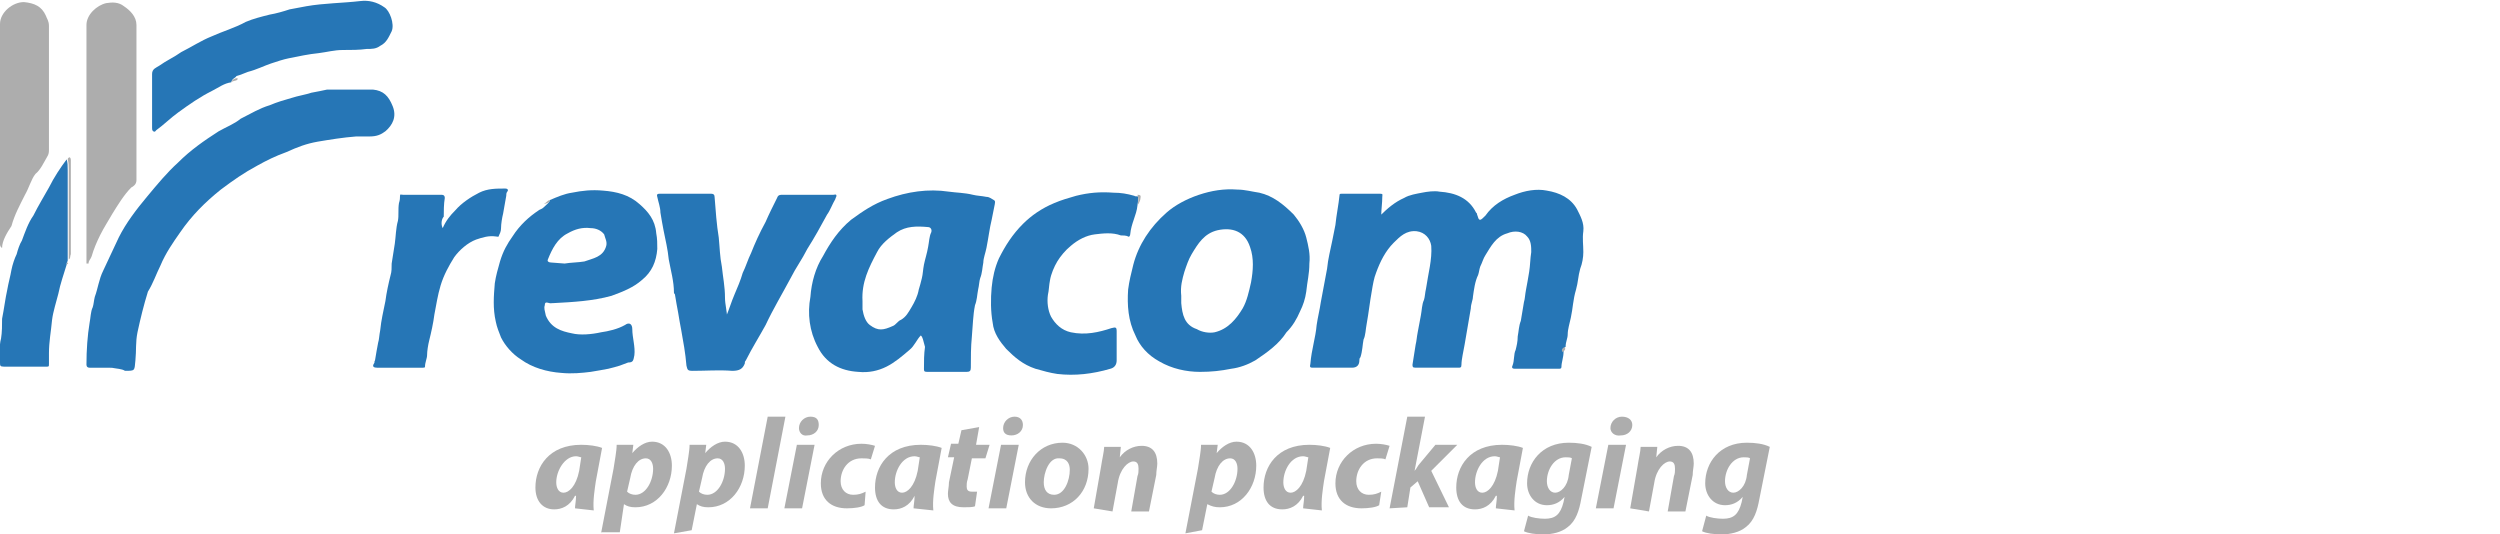 <?xml version="1.0" encoding="utf-8"?>
<!-- Generator: Adobe Illustrator 27.4.1, SVG Export Plug-In . SVG Version: 6.00 Build 0)  -->
<svg version="1.1" id="Layer_1" xmlns="http://www.w3.org/2000/svg" xmlns:xlink="http://www.w3.org/1999/xlink" x="0px" y="0px"
	 viewBox="0 0 240 51.3" style="enable-background:new 0 0 240 51.3;" xml:space="preserve">
<style type="text/css">
	.st0{fill:#2676B6;}
	.st1{fill:#ADADAD;}
</style>
<path class="st0" d="M132.3,20.8c0.1,0,0.1-0.1,0.2-0.1c0.7-0.7,1.4-1.3,2.3-1.7c0.5-0.3,1.2-0.4,1.7-0.5s1.2-0.2,1.7-0.1
	c1.5,0.1,2.8,0.6,3.5,2c0.1,0.1,0.1,0.1,0.1,0.2c0.1,0.2,0.1,0.5,0.3,0.5c0.1,0,0.3-0.2,0.5-0.4c0.7-1,1.7-1.6,2.8-2
	c1-0.4,2.1-0.6,3.1-0.4c1.2,0.2,2.3,0.7,2.9,1.8c0.3,0.6,0.7,1.3,0.6,2.1c-0.1,0.7,0,1.3,0,2c0,0.5-0.1,1.1-0.3,1.6
	c-0.2,0.7-0.2,1.3-0.4,2c-0.3,1-0.3,1.8-0.5,2.7c-0.1,0.5-0.3,1.1-0.3,1.6c0,0.4-0.2,0.7-0.2,1.2c-0.2,0.1-0.2,0.3-0.2,0.5
	c0,0.5-0.2,1-0.2,1.4c0,0.2-0.1,0.2-0.3,0.2h-4.2c-0.2,0-0.3-0.1-0.2-0.3c0.2-0.5,0.1-1.1,0.3-1.5c0.1-0.4,0.2-0.8,0.2-1.3
	c0.1-0.5,0.1-1,0.3-1.5c0.1-0.6,0.2-1.2,0.3-1.8c0.1-0.3,0.1-0.7,0.2-1.2c0.1-0.5,0.2-1.1,0.3-1.7c0.1-0.6,0.1-1.3,0.2-1.9
	c0-0.5,0-1.1-0.4-1.5c-0.4-0.5-1.2-0.6-1.9-0.3c-1.1,0.3-1.6,1.3-2.1,2.1c-0.2,0.3-0.3,0.7-0.5,1.1c-0.1,0.3-0.1,0.5-0.2,0.8
	c-0.3,0.6-0.4,1.4-0.5,2.1c0,0.3-0.2,0.7-0.2,1.1c-0.2,1.2-0.4,2.3-0.6,3.5c-0.1,0.6-0.3,1.4-0.3,1.9c0,0.3-0.1,0.3-0.3,0.3h-4.1
	c-0.3,0-0.3-0.1-0.3-0.3c0.1-0.6,0.2-1.3,0.3-1.9c0.1-0.4,0.1-0.7,0.2-1.2c0.1-0.5,0.2-1.1,0.3-1.6c0.1-0.5,0.1-1.1,0.3-1.5
	c0.1-0.3,0.1-0.7,0.2-1.1c0.2-1.4,0.6-2.8,0.5-4.1c-0.1-0.7-0.6-1.3-1.4-1.4c-1-0.1-1.6,0.5-2.2,1.1c-0.8,0.8-1.3,1.8-1.7,2.9
	c-0.2,0.5-0.3,1.1-0.4,1.7c-0.2,1.1-0.3,2.1-0.5,3.2c-0.1,0.5-0.1,1.1-0.3,1.5c-0.1,0.5-0.1,1.1-0.3,1.7c-0.1,0.1-0.1,0.2-0.1,0.3
	c0,0.4-0.2,0.7-0.7,0.7h-3.7c-0.3,0-0.4,0-0.3-0.4c0.1-1.3,0.5-2.5,0.6-3.7c0.1-0.7,0.3-1.5,0.4-2.2c0.2-1.1,0.4-2.1,0.6-3.2
	c0.1-1,0.3-1.7,0.5-2.7c0.1-0.5,0.2-1,0.3-1.5c0.1-1,0.3-1.9,0.4-2.9c0-0.1,0.1-0.1,0.2-0.1h3.7c0.3,0,0.2,0.1,0.2,0.3
	c0,0.6-0.1,1.2-0.1,1.8c-0.1,0.1-0.1,0.1-0.1,0.2C132.2,21,132.3,20.9,132.3,20.8L132.3,20.8z"/>
<path class="st0" d="M88.4,32.2c-0.4,0.4-0.6,1-1.1,1.4c-0.7,0.6-1.4,1.2-2.2,1.6c-0.8,0.4-1.7,0.6-2.7,0.5
	c-1.7-0.1-3.1-0.8-3.9-2.4c-0.8-1.5-1-3.2-0.7-4.8c0.1-1.4,0.5-2.8,1.2-3.9c0.7-1.3,1.5-2.5,2.7-3.5c1.1-0.8,2.1-1.5,3.5-2
	c1.9-0.7,3.9-1,5.9-0.7c0.7,0.1,1.5,0.1,2.3,0.3c0.4,0.1,0.8,0.1,1.3,0.2c0.3,0,0.5,0.2,0.7,0.3c0.2,0.1,0.1,0.3,0.1,0.4
	c-0.1,0.5-0.2,1-0.3,1.5c-0.2,0.8-0.3,1.7-0.5,2.7c-0.1,0.5-0.3,1-0.3,1.4c-0.1,0.5-0.1,1-0.3,1.5c-0.1,0.3-0.1,0.7-0.2,1.1
	c-0.1,0.5-0.1,1-0.3,1.5c-0.2,1-0.2,1.9-0.3,3c-0.1,1-0.1,2-0.1,3c0,0.3-0.1,0.4-0.4,0.4h-3.8c-0.3,0-0.3-0.1-0.3-0.3
	c0-0.7,0-1.4,0.1-2.1C88.6,32.6,88.6,32.4,88.4,32.2L88.4,32.2z M82.8,28.9v0.8c0.1,0.6,0.3,1.2,0.7,1.5c0.8,0.6,1.3,0.5,2.2,0.1
	c0.3-0.1,0.5-0.5,0.8-0.6c0.5-0.3,0.7-0.7,1-1.2c0.3-0.5,0.6-1.1,0.7-1.7c0.1-0.3,0.2-0.7,0.3-1.1c0.1-0.4,0.1-0.8,0.2-1.3
	c0.1-0.5,0.3-1.1,0.4-1.7c0.1-0.5,0.1-1,0.3-1.4c0.1-0.3-0.1-0.5-0.3-0.5c-1.1-0.1-2.1-0.1-3,0.5c-0.7,0.5-1.5,1.1-1.9,1.9
	C83.4,25.7,82.7,27.1,82.8,28.9L82.8,28.9z"/>
<path class="st0" d="M10.7,35.3H8.6c-0.2,0-0.3-0.1-0.3-0.3c0-1.4,0.1-2.8,0.3-4c0.1-0.5,0.1-1.1,0.3-1.5c0.1-0.3,0.1-0.6,0.2-1
	c0.3-0.8,0.4-1.7,0.8-2.5c0.5-1.1,1-2.1,1.5-3.2c0.7-1.4,1.7-2.7,2.7-3.9c1-1.2,1.9-2.3,3-3.3c1.2-1.2,2.5-2.1,3.9-3
	c0.7-0.4,1.5-0.7,2.1-1.2c1-0.5,1.8-1,2.8-1.3c0.7-0.3,1.4-0.5,2.1-0.7c0.6-0.2,1.3-0.3,1.9-0.5c0.5-0.1,1.1-0.2,1.5-0.3
	c1.3,0,2.5,0,3.9,0h0.5c1,0.1,1.5,0.6,1.9,1.6c0.4,1,0,1.8-0.7,2.4c-0.4,0.3-0.8,0.5-1.5,0.5h-1.3c-1.3,0.1-2.5,0.3-3.7,0.5
	c-1.1,0.2-1.9,0.5-3,1c-1.1,0.4-1.9,0.8-2.8,1.3c-1.3,0.7-2.3,1.4-3.5,2.3c-1.5,1.2-2.8,2.5-3.9,4.1c-0.7,1-1.4,2-1.9,3.2
	c-0.4,0.8-0.7,1.7-1.2,2.5c-0.4,1.3-0.7,2.5-1,3.9c-0.2,1-0.1,1.7-0.2,2.7c-0.1,1,0,1-1,1C11.7,35.4,11.2,35.4,10.7,35.3
	C10.6,35.4,10.6,35.3,10.7,35.3L10.7,35.3z"/>
<path class="st0" d="M115.2,35.7c-1.3,0-2.7-0.3-3.9-1c-1.1-0.6-1.9-1.5-2.3-2.5c-0.7-1.4-0.8-2.9-0.7-4.4c0.1-0.8,0.3-1.6,0.5-2.4
	c0.5-1.9,1.6-3.6,3.2-5c0.8-0.7,1.9-1.3,3.1-1.7c1.2-0.4,2.4-0.6,3.7-0.5c0.7,0,1.4,0.2,2.1,0.3c1.3,0.3,2.3,1.1,3.3,2.1
	c0.5,0.6,1,1.4,1.2,2.2c0.2,0.8,0.4,1.6,0.3,2.5c0,1-0.2,1.7-0.3,2.7c-0.1,0.7-0.3,1.3-0.6,1.9c-0.3,0.7-0.7,1.4-1.3,2
	c-0.7,1.1-1.8,1.9-3,2.7c-0.7,0.4-1.5,0.7-2.3,0.8C117.2,35.6,116.3,35.7,115.2,35.7L115.2,35.7z M113.4,28.4v0.7
	c0.1,1.1,0.3,2.1,1.5,2.5c0.5,0.3,1.2,0.4,1.7,0.3c1.3-0.3,2.1-1.3,2.7-2.3c0.4-0.7,0.6-1.6,0.8-2.5c0.2-1.1,0.3-2.3-0.1-3.4
	c-0.5-1.5-1.7-1.9-3.1-1.6c-1.3,0.3-1.9,1.3-2.5,2.3c-0.3,0.5-0.5,1.1-0.7,1.7C113.5,26.8,113.3,27.5,113.4,28.4z"/>
<path class="st0" d="M52.8,19.2c0.7-0.3,1.4-0.6,2.1-0.7c1-0.2,1.9-0.3,3-0.2c1.3,0.1,2.5,0.4,3.5,1.3c0.8,0.7,1.5,1.5,1.6,2.8
	c0.1,0.5,0.1,1,0.1,1.5c-0.1,1.2-0.5,2.2-1.5,3c-0.8,0.7-1.8,1.1-2.9,1.5c-1.8,0.5-3.7,0.6-5.6,0.7H53c-0.3,0.1-0.7-0.3-0.7,0.2
	c-0.1,0.3,0,0.5,0.1,1c0.5,1.2,1.5,1.5,2.5,1.7c0.8,0.2,1.9,0.1,2.8-0.1c0.7-0.1,1.6-0.3,2.3-0.7c0.4-0.3,0.7-0.1,0.7,0.4
	c0,0.8,0.3,1.7,0.2,2.5c-0.1,0.5-0.1,0.7-0.6,0.7c-0.3,0.1-0.5,0.2-0.8,0.3c-0.3,0.1-0.7,0.2-1.1,0.3c-0.5,0.1-1.1,0.2-1.7,0.3
	c-0.8,0.1-1.8,0.2-2.8,0.1c-1.4-0.1-2.8-0.5-3.9-1.3c-0.8-0.5-1.5-1.3-1.9-2.1c-0.2-0.5-0.4-1-0.5-1.5c-0.3-1.3-0.2-2.5-0.1-3.7
	c0.1-0.7,0.3-1.4,0.5-2.1c0.3-1,0.7-1.7,1.2-2.4c0.7-1.1,1.6-1.9,2.5-2.5c0.1-0.1,0.3-0.1,0.5-0.3C52.5,19.6,52.7,19.5,52.8,19.2
	L52.8,19.2z M54.2,25.3c0.6-0.1,1.3-0.1,1.9-0.2c0.8-0.3,1.8-0.4,2.1-1.5c0.1-0.4-0.1-0.7-0.2-1.1c-0.3-0.4-0.8-0.6-1.3-0.6
	c-0.8-0.1-1.5,0.1-2.2,0.5c-1,0.5-1.5,1.5-1.9,2.5c-0.1,0.2,0.1,0.3,0.3,0.3L54.2,25.3L54.2,25.3z"/>
<path class="st0" d="M69.7,30.4c0.3-0.7,0.5-1.4,0.8-2.1c0.3-0.7,0.6-1.4,0.8-2.1c0.3-0.6,0.5-1.3,0.8-1.9c0.4-1,0.8-1.9,1.4-3
	c0.3-0.7,0.7-1.5,1.1-2.3c0.1-0.3,0.3-0.3,0.5-0.3H80c0.1,0,0.3-0.1,0.3,0.1c0,0.1-0.1,0.2-0.1,0.3c-0.3,0.5-0.5,1.1-0.8,1.5
	c-0.6,1.1-1.2,2.2-1.9,3.3c-0.5,1-1.1,1.8-1.6,2.8c-0.8,1.5-1.7,3-2.4,4.5c-0.6,1.1-1.3,2.2-1.9,3.4c-0.1,0.1-0.1,0.2-0.1,0.3
	c-0.2,0.5-0.5,0.7-1.2,0.7c-1.3-0.1-2.5,0-3.8,0c-0.5,0-0.5-0.1-0.6-0.5c-0.1-1.2-0.3-2.3-0.5-3.4c-0.1-0.5-0.2-1.1-0.3-1.7
	c-0.1-0.5-0.2-1.1-0.3-1.7c0-0.1-0.1-0.1-0.1-0.2c0-1.1-0.3-2.1-0.5-3.2c-0.1-1-0.3-1.8-0.5-2.8c-0.1-0.5-0.2-1.1-0.3-1.7
	c0-0.5-0.2-1-0.3-1.5c-0.1-0.3,0.1-0.3,0.2-0.3h5c0.2,0,0.3,0.1,0.3,0.3c0.1,1.3,0.2,2.7,0.4,3.9c0.1,1,0.1,1.8,0.3,2.8
	c0.1,1,0.3,1.9,0.3,3c0,0.6,0.2,1.3,0.2,1.9C69.6,30.4,69.7,30.4,69.7,30.4L69.7,30.4z"/>
<path class="st0" d="M109.2,19.7c-0.1,1-0.6,1.7-0.7,2.8c0,0.1-0.1,0.3-0.2,0.2c-0.2-0.1-0.5-0.1-0.7-0.1c-0.8-0.3-1.7-0.2-2.5-0.1
	c-0.8,0.1-1.6,0.5-2.3,1.1c-0.5,0.4-1,1-1.3,1.5c-0.3,0.5-0.6,1.2-0.7,1.8c-0.1,0.5-0.1,1-0.2,1.4c-0.1,0.7,0,1.5,0.3,2.1
	c0.4,0.7,1,1.3,1.9,1.5c1.4,0.3,2.7,0,3.9-0.4c0.4-0.1,0.5-0.1,0.5,0.3v2.8c0,0.4-0.2,0.7-0.6,0.8c-1.7,0.5-3.4,0.7-5.1,0.5
	c-0.7-0.1-1.4-0.3-2.1-0.5c-1.2-0.4-2-1.1-2.8-1.9c-0.6-0.7-1.2-1.5-1.3-2.5c-0.2-1.1-0.2-2.3-0.1-3.4c0.1-1,0.3-1.9,0.7-2.8
	c0.6-1.2,1.3-2.3,2.3-3.3c0.8-0.8,1.8-1.5,3-2c0.7-0.3,1.4-0.5,2.1-0.7c1.2-0.3,2.3-0.4,3.6-0.3c0.7,0,1.3,0.1,2,0.3
	c0.1,0.1,0.3,0,0.4,0.1C109.2,18.9,109.3,19.2,109.2,19.7L109.2,19.7z"/>
<path class="st0" d="M22.2,7.9C21.5,8,21,8.4,20.4,8.7c-1.2,0.6-2.2,1.3-3.3,2.1c-0.7,0.5-1.4,1.2-2.1,1.7c-0.1,0.1-0.1,0.2-0.3,0.1
	c-0.1-0.1-0.1-0.2-0.1-0.3V7.1c0-0.5,0.4-0.6,0.7-0.8c0.7-0.5,1.4-0.8,2.1-1.3c1-0.5,1.9-1.1,2.9-1.5c1.1-0.5,2.2-0.8,3.3-1.4
	c0.7-0.3,1.5-0.5,2.3-0.7c0.6-0.1,1.3-0.3,1.9-0.5c0.5-0.1,1.1-0.2,1.6-0.3c1.7-0.3,3.5-0.3,5.2-0.5c0.8-0.1,1.6,0.1,2.3,0.6
	c0.5,0.3,1,1.6,0.7,2.3c-0.3,0.6-0.5,1.1-1.1,1.4c-0.4,0.3-0.8,0.3-1.3,0.3c-0.7,0.1-1.5,0.1-2.3,0.1c-0.8,0-1.5,0.2-2.3,0.3
	c-1,0.1-1.9,0.3-2.9,0.5c-0.5,0.1-1.1,0.3-1.7,0.5c-0.6,0.2-1.4,0.6-2.2,0.8c-0.3,0.1-0.7,0.3-1.1,0.4C22.6,7.5,22.3,7.5,22.2,7.9
	L22.2,7.9z"/>
<path class="st0" d="M42.5,21.9c0.3-0.7,0.7-1.2,1.2-1.7c0.6-0.7,1.5-1.3,2.3-1.7s1.6-0.4,2.5-0.4c0.3,0,0.3,0.2,0.2,0.3
	c-0.1,0.1-0.1,0.3-0.1,0.4c-0.1,0.5-0.2,1.2-0.3,1.7c-0.1,0.4-0.2,1-0.2,1.4c0,0.3-0.1,0.5-0.2,0.7c0,0.2-0.2,0.1-0.3,0.1
	c-0.7-0.1-1.3,0.1-1.9,0.3c-0.8,0.3-1.6,1-2.1,1.7c-0.5,0.8-1,1.7-1.3,2.7s-0.4,1.8-0.6,2.8c-0.1,0.8-0.3,1.7-0.5,2.5
	c-0.1,0.4-0.2,1-0.2,1.4c0,0.3-0.2,0.7-0.2,1.1c0,0.1-0.1,0.1-0.2,0.1h-4.4c-0.3,0-0.5-0.1-0.3-0.4c0.1-0.1,0-0.2,0.1-0.3
	c0.1-0.6,0.2-1.2,0.3-1.7c0.1-0.3,0.1-0.7,0.2-1.2c0.1-1,0.3-1.8,0.5-2.8c0.1-0.8,0.3-1.7,0.5-2.5c0.1-0.3,0.1-0.7,0.1-1.1
	c0.1-0.6,0.2-1.3,0.3-1.9c0.1-0.7,0.1-1.5,0.3-2.2c0.1-0.5,0-1.1,0.1-1.7c0.1-0.3,0.1-0.5,0.1-0.7c0-0.2,0.1-0.1,0.3-0.1h3.7
	c0.2,0,0.3,0.1,0.3,0.3c-0.1,0.6-0.1,1.3-0.1,1.8C42.4,21,42.3,21.5,42.5,21.9L42.5,21.9z"/>
<path class="st1" d="M8.3,25.3V2.4c0-1,1-1.9,1.9-2.1c0.6-0.1,1.2-0.1,1.7,0.3c0.6,0.4,1.2,1,1.2,1.8v14.9c0,0.4-0.3,0.6-0.5,0.7
	c-0.7,0.7-1.3,1.7-1.8,2.5c-0.4,0.7-0.8,1.3-1.2,2.1c-0.3,0.6-0.6,1.3-0.8,2c-0.1,0.3-0.3,0.4-0.3,0.7C8.4,25.3,8.4,25.3,8.3,25.3z"
	/>
<path class="st1" d="M0.2,23.8C0,23.7,0,23.5,0,23.4V2.3c0-1.1,1.2-2.1,2.3-2.1c1,0.1,1.7,0.4,2.1,1.3c0.1,0.3,0.3,0.5,0.3,1v11.8
	c0,0.3,0,0.5-0.2,0.8c-0.3,0.5-0.6,1.2-1.1,1.6C3,17.2,2.8,18,2.4,18.7c-0.5,1-1,1.9-1.3,3C0.7,22.3,0.2,23.1,0.2,23.8L0.2,23.8z"/>
<path class="st0" d="M6.4,25.4c-0.3,1-0.6,1.8-0.8,2.8C5.4,29,5.1,29.9,5,30.7c-0.1,1.1-0.3,2.1-0.3,3.2v1c0,0.3,0,0.3-0.3,0.3h-4
	C0,35.2,0,35.1,0,34.8c0-0.7-0.1-1.6,0.1-2.3c0.1-0.6,0.1-1.3,0.1-1.9c0.2-1,0.3-1.9,0.5-2.8c0.1-0.6,0.3-1.3,0.4-1.9
	c0.1-0.5,0.3-1.1,0.5-1.5c0.1-0.4,0.3-1,0.5-1.3c0.3-0.8,0.6-1.7,1.1-2.4c0.5-1,1-1.8,1.5-2.7c0.5-1,1.1-1.9,1.7-2.7
	c0.1,0.3,0.1,0.6,0.1,1V25c0,0.1-0.1,0.2-0.1,0.3C6.4,25.2,6.4,25.3,6.4,25.4L6.4,25.4z"/>
<path class="st1" d="M6.6,24.9v-8.6c0-0.3,0-0.7-0.1-1c0-0.1,0.1-0.2,0.2-0.2c0.1,0.1,0.1,0.2,0.1,0.3v9C6.7,24.6,6.8,24.8,6.6,24.9
	z"/>
<path class="st1" d="M109.2,19.7c0.1-0.3,0.1-0.7,0-1c0.1,0,0.2,0,0.3,0.1C109.5,19,109.5,19.3,109.2,19.7z"/>
<path class="st1" d="M52.8,19.2c-0.1,0.3-0.3,0.3-0.6,0.4C52.4,19.5,52.6,19.2,52.8,19.2z"/>
<path class="st1" d="M22.2,7.9c0.1-0.3,0.4-0.4,0.6-0.4C22.9,7.8,22.4,7.7,22.2,7.9z"/>
<path class="st1" d="M150,33.8c-0.1-0.2-0.1-0.3,0.2-0.5C150.3,33.5,150.3,33.6,150,33.8z"/>
<path class="st1" d="M6.4,25.4c0-0.1,0-0.2,0.1-0.2C6.6,25.3,6.5,25.3,6.4,25.4z"/>
<g>
	<path class="st1" d="M55.2,48.8c0-0.3,0.1-0.7,0.1-1.2h-0.1c-0.5,1-1.3,1.3-2,1.3c-1.1,0-1.8-0.8-1.8-2.1c0-2,1.3-4.1,4.4-4.1
		c0.7,0,1.5,0.1,2,0.3l-0.6,3.2c-0.1,0.7-0.3,1.9-0.2,2.8L55.2,48.8L55.2,48.8z M55.8,43.9c-0.1,0-0.3-0.1-0.5-0.1
		c-1.1,0-1.9,1.4-1.9,2.5c0,0.5,0.2,1,0.7,1c0.5,0,1.2-0.6,1.5-2.1L55.8,43.9L55.8,43.9z"/>
	<path class="st1" d="M57.7,51.2l1.2-6.2c0.1-0.7,0.3-1.7,0.3-2.3h1.6l-0.1,0.8l0,0c0.5-0.6,1.2-1.1,1.9-1.1c1.3,0,1.9,1.1,1.9,2.3
		c0,2.1-1.4,4-3.5,4c-0.5,0-0.8-0.1-1.1-0.3l0,0l-0.4,2.7H57.7L57.7,51.2L57.7,51.2z M60.2,47.2c0.2,0.2,0.5,0.3,0.8,0.3
		c1,0,1.7-1.3,1.7-2.5c0-0.5-0.2-1-0.7-1c-0.7,0-1.3,0.7-1.5,1.9L60.2,47.2z"/>
	<path class="st1" d="M64.7,51.2l1.2-6.2c0.1-0.7,0.3-1.7,0.3-2.3h1.6l-0.1,0.8l0,0c0.5-0.6,1.2-1.1,1.9-1.1c1.3,0,1.9,1.1,1.9,2.3
		c0,2.1-1.4,4-3.5,4c-0.5,0-0.8-0.1-1.1-0.3l0,0l-0.5,2.5L64.7,51.2L64.7,51.2L64.7,51.2z M67.1,47.2c0.2,0.2,0.5,0.3,0.8,0.3
		c1,0,1.7-1.3,1.7-2.5c0-0.5-0.2-1-0.7-1c-0.7,0-1.3,0.7-1.5,1.9L67.1,47.2z"/>
	<path class="st1" d="M72,48.8l1.7-8.8h1.7l-1.7,8.8H72z"/>
	<path class="st1" d="M75.3,48.8l1.2-6.1h1.7L77,48.8H75.3z M76.7,41.1c0-0.6,0.5-1.1,1.1-1.1s0.8,0.3,0.8,0.8c0,0.6-0.5,1-1.1,1
		C77,41.9,76.7,41.5,76.7,41.1z"/>
	<path class="st1" d="M83,48.5c-0.3,0.2-1,0.3-1.7,0.3c-1.5,0-2.5-0.8-2.5-2.4c0-2.1,1.7-3.8,3.9-3.8c0.5,0,1,0.1,1.3,0.2l-0.4,1.3
		C83.4,44,83,44,82.7,44c-1.3,0-2,1.1-2,2.2c0,0.8,0.5,1.3,1.2,1.3c0.5,0,0.8-0.1,1.2-0.3L83,48.5L83,48.5z"/>
	<path class="st1" d="M87.7,48.8c0-0.3,0.1-0.7,0.1-1.2l0,0c-0.5,1-1.3,1.3-2,1.3c-1.2,0-1.8-0.8-1.8-2.1c0-2,1.3-4.1,4.4-4.1
		c0.7,0,1.5,0.1,2,0.3l-0.6,3.2c-0.1,0.7-0.3,1.9-0.2,2.8L87.7,48.8L87.7,48.8z M88.3,43.9c-0.1,0-0.3-0.1-0.5-0.1
		c-1.2,0-1.9,1.4-1.9,2.5c0,0.5,0.2,1,0.7,1s1.2-0.6,1.5-2.1L88.3,43.9L88.3,43.9z"/>
	<path class="st1" d="M94,41l-0.3,1.7h1.3L94.6,44h-1.3l-0.4,2c-0.1,0.3-0.1,0.5-0.1,0.7c0,0.3,0.1,0.5,0.5,0.5h0.5l-0.2,1.4
		c-0.2,0.1-0.7,0.1-1.1,0.1c-1.1,0-1.5-0.5-1.5-1.3c0-0.3,0.1-0.7,0.1-1.1l0.5-2.4H91l0.3-1.3h0.7l0.3-1.3L94,41L94,41z"/>
	<path class="st1" d="M94.9,48.8l1.2-6.1h1.7l-1.2,6.1H94.9z M96.3,41.1c0-0.6,0.5-1.1,1.1-1.1c0.5,0,0.8,0.3,0.8,0.8
		c0,0.6-0.5,1-1.1,1S96.3,41.5,96.3,41.1z"/>
	<path class="st1" d="M104.5,45c0,2.2-1.5,3.8-3.6,3.8c-1.5,0-2.5-1-2.5-2.5c0-2.1,1.5-3.8,3.6-3.8C103.5,42.5,104.5,43.7,104.5,45z
		 M100.2,46.3c0,0.7,0.3,1.2,1,1.2c1,0,1.5-1.4,1.5-2.4c0-0.5-0.2-1.1-1-1.1C100.7,43.9,100.2,45.4,100.2,46.3z"/>
	<path class="st1" d="M105,48.8l0.7-4c0.1-0.7,0.3-1.5,0.3-1.9h1.6l-0.1,1l0,0c0.5-0.7,1.3-1.1,2.1-1.1c1,0,1.5,0.6,1.5,1.7
		c0,0.3-0.1,0.7-0.1,1.1l-0.7,3.5h-1.7l0.6-3.4c0.1-0.2,0.1-0.5,0.1-0.7c0-0.4-0.1-0.7-0.5-0.7c-0.5,0-1.3,0.7-1.5,2.1l-0.5,2.7
		L105,48.8L105,48.8L105,48.8z"/>
	<path class="st1" d="M113.8,51.2L115,45c0.1-0.7,0.3-1.7,0.3-2.3h1.6l-0.1,0.8l0,0c0.5-0.6,1.2-1.1,1.9-1.1c1.3,0,1.9,1.1,1.9,2.3
		c0,2.1-1.4,4-3.5,4c-0.5,0-0.8-0.1-1.2-0.3l0,0l-0.5,2.5L113.8,51.2L113.8,51.2L113.8,51.2z M116.3,47.2c0.2,0.2,0.5,0.3,0.8,0.3
		c1,0,1.7-1.3,1.7-2.5c0-0.5-0.2-1-0.7-1c-0.7,0-1.3,0.7-1.5,1.9L116.3,47.2z"/>
	<path class="st1" d="M125.1,48.8c0-0.3,0.1-0.7,0.1-1.2h-0.1c-0.5,1-1.3,1.3-2,1.3c-1.2,0-1.8-0.8-1.8-2.1c0-2,1.3-4.1,4.4-4.1
		c0.7,0,1.5,0.1,2,0.3l-0.6,3.2c-0.1,0.7-0.3,1.9-0.2,2.8L125.1,48.8L125.1,48.8z M125.6,43.9c-0.1,0-0.3-0.1-0.5-0.1
		c-1.2,0-1.9,1.4-1.9,2.5c0,0.5,0.2,1,0.7,1c0.5,0,1.2-0.6,1.5-2.1L125.6,43.9L125.6,43.9z"/>
	<path class="st1" d="M132.4,48.5c-0.3,0.2-1,0.3-1.7,0.3c-1.5,0-2.5-0.8-2.5-2.4c0-2.1,1.7-3.8,3.9-3.8c0.5,0,1,0.1,1.3,0.2
		l-0.4,1.3c-0.2-0.1-0.5-0.1-0.8-0.1c-1.3,0-2,1.1-2,2.2c0,0.8,0.5,1.3,1.2,1.3c0.5,0,0.8-0.1,1.2-0.3L132.4,48.5L132.4,48.5z"/>
	<path class="st1" d="M133.4,48.8l1.7-8.8h1.7l-1,5.2l0,0c0.2-0.2,0.3-0.5,0.5-0.7l1.5-1.8h2.1l-2.5,2.5l1.7,3.5h-1.9l-1.1-2.5
		l-0.7,0.6l-0.3,1.9L133.4,48.8L133.4,48.8z"/>
	<path class="st1" d="M143.6,48.8c0-0.3,0.1-0.7,0.1-1.2h-0.1c-0.5,1-1.3,1.3-2,1.3c-1.2,0-1.8-0.8-1.8-2.1c0-2,1.3-4.1,4.4-4.1
		c0.7,0,1.5,0.1,2,0.3l-0.6,3.2c-0.1,0.7-0.3,1.9-0.2,2.8L143.6,48.8L143.6,48.8z M144,43.9c-0.1,0-0.3-0.1-0.5-0.1
		c-1.2,0-1.9,1.4-1.9,2.5c0,0.5,0.2,1,0.7,1s1.2-0.6,1.5-2.1L144,43.9L144,43.9z"/>
	<path class="st1" d="M146.7,49.5c0.3,0.2,1.1,0.3,1.6,0.3c1,0,1.5-0.4,1.8-1.6l0.1-0.5l0,0c-0.5,0.6-1.1,0.8-1.7,0.8
		c-1.2,0-1.9-1-1.9-2.1c0-2,1.4-3.9,4-3.9c0.8,0,1.6,0.1,2.2,0.4l-1,5c-0.2,1.1-0.5,2.1-1.3,2.7c-0.6,0.5-1.5,0.7-2.3,0.7
		c-0.8,0-1.5-0.1-1.9-0.3L146.7,49.5L146.7,49.5z M150.9,44c-0.1-0.1-0.4-0.1-0.6-0.1c-1.1,0-1.8,1.2-1.8,2.3c0,0.6,0.3,1.1,0.8,1.1
		s1.2-0.6,1.3-1.7L150.9,44L150.9,44z"/>
	<path class="st1" d="M153.2,48.8l1.2-6.1h1.7l-1.2,6.1H153.2z M154.6,41.1c0-0.6,0.5-1.1,1.1-1.1s1,0.3,1,0.8c0,0.6-0.5,1-1.1,1
		C155,41.9,154.6,41.5,154.6,41.1z"/>
	<path class="st1" d="M156.5,48.8l0.7-4c0.1-0.7,0.3-1.5,0.3-1.9h1.6l-0.1,1l0,0c0.5-0.7,1.3-1.1,2.1-1.1c1,0,1.5,0.6,1.5,1.7
		c0,0.3-0.1,0.7-0.1,1.1l-0.7,3.5h-1.7l0.6-3.4c0.1-0.2,0.1-0.5,0.1-0.7c0-0.4-0.1-0.7-0.5-0.7c-0.5,0-1.3,0.7-1.5,2.1l-0.5,2.7
		L156.5,48.8L156.5,48.8L156.5,48.8z"/>
	<path class="st1" d="M163.8,49.5c0.3,0.2,1.1,0.3,1.6,0.3c1,0,1.5-0.4,1.8-1.6l0.1-0.5l0,0c-0.5,0.6-1.1,0.8-1.7,0.8
		c-1.2,0-1.9-1-1.9-2.1c0-2,1.4-3.9,4-3.9c0.8,0,1.6,0.1,2.2,0.4l-1,5c-0.2,1.1-0.5,2.1-1.3,2.7c-0.6,0.5-1.5,0.7-2.3,0.7
		s-1.5-0.1-1.9-0.3L163.8,49.5L163.8,49.5z M168,44c-0.1-0.1-0.4-0.1-0.6-0.1c-1.1,0-1.8,1.2-1.8,2.3c0,0.6,0.3,1.1,0.8,1.1
		c0.5,0,1.2-0.6,1.3-1.7L168,44L168,44z"/>
</g>
</svg>
